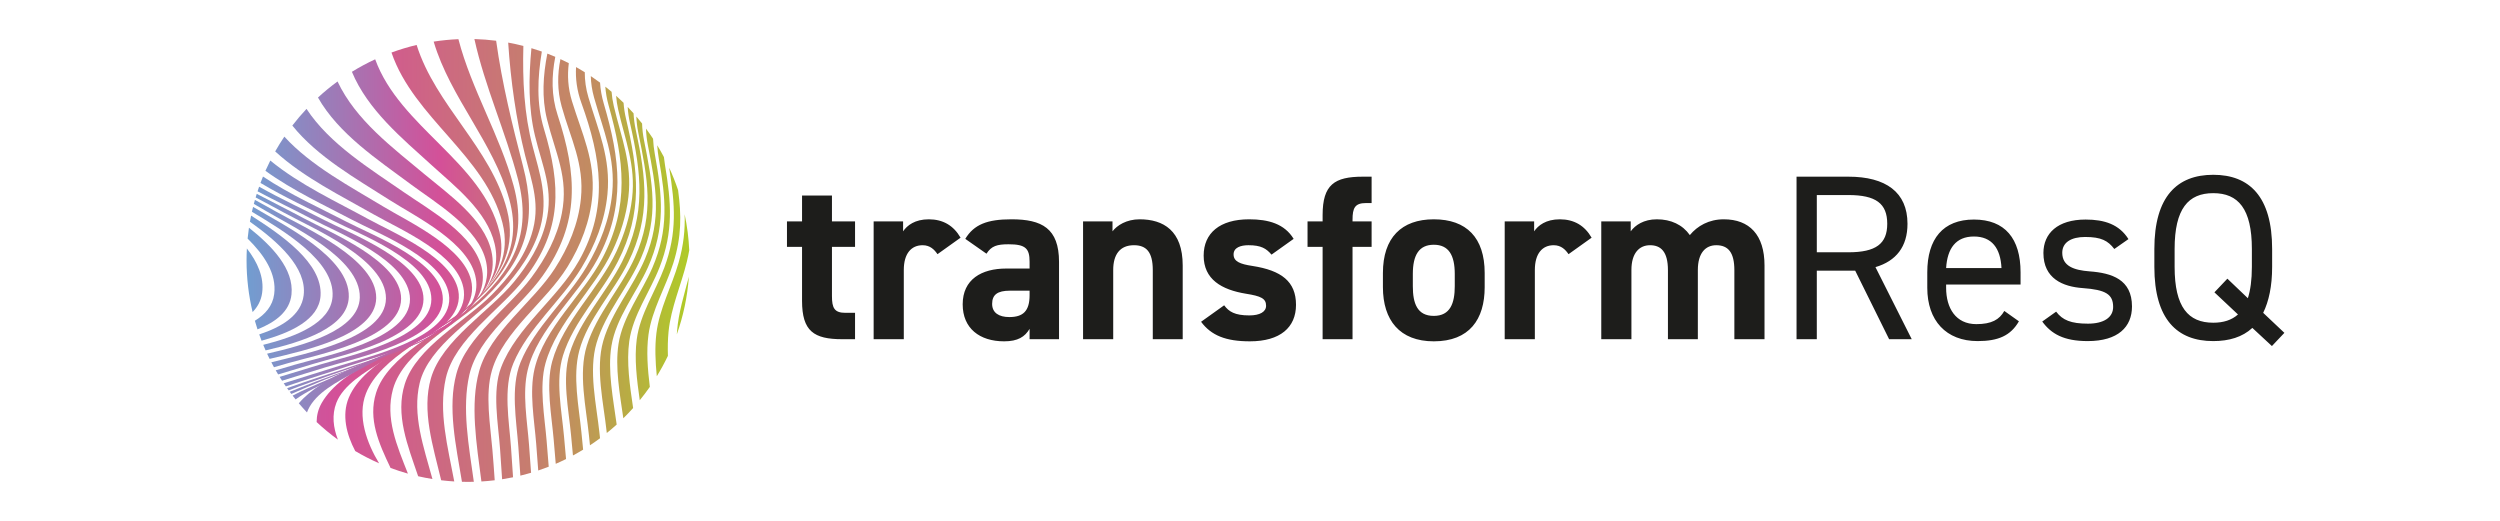 <?xml version="1.0" encoding="UTF-8"?>
<svg xmlns="http://www.w3.org/2000/svg" xmlns:xlink="http://www.w3.org/1999/xlink" id="a" viewBox="0 0 480 100">
  <defs>
    <clipPath id="b">
      <path d="M129.996,63.534c-.018.222-.033.445-.047.667,1.24-3.502,2.035-7.213,2.316-11.068-.91,3.438-1.983,6.863-2.269,10.401" fill="none"></path>
    </clipPath>
    <linearGradient id="c" x1="0" y1="100.071" x2="1" y2="100.071" gradientTransform="translate(43.134 8989.439) scale(89.244 -89.244)" gradientUnits="userSpaceOnUse">
      <stop offset="0" stop-color="#66a6d7"></stop>
      <stop offset=".465" stop-color="#d45098"></stop>
      <stop offset="1" stop-color="#afcb27"></stop>
    </linearGradient>
    <clipPath id="d">
      <path d="M130.293,50.425c-1.295,4.517-3.697,8.874-4.265,13.575-.32,2.641-.198,5.435.078,8.238.777-1.263,1.489-2.57,2.132-3.915-.05-1.567-.024-3.117.124-4.632.45-4.624,2.436-8.995,3.52-13.482.179-.736.328-1.455.452-2.16-.106-2.361-.405-4.671-.882-6.916.096,3.002-.201,5.946-1.159,9.292" fill="none"></path>
    </clipPath>
    <linearGradient id="e" x1="0" y1="100.093" x2="1" y2="100.093" gradientTransform="translate(43.134 8989.439) scale(89.244 -89.244)" gradientUnits="userSpaceOnUse">
      <stop offset="0" stop-color="#66a6d7"></stop>
      <stop offset=".465" stop-color="#d45098"></stop>
      <stop offset="1" stop-color="#afcb27"></stop>
    </linearGradient>
    <clipPath id="f">
      <path d="M128.509,32.383c1.102,6.894,1.526,12.298-.956,18.992-1.687,4.552-4.662,8.903-5.3,13.789-.483,3.7.02,7.752.581,11.681.676-.83,1.32-1.684,1.934-2.563-.42-3.406-.69-6.849-.259-10.027.65-4.792,3.336-9.171,4.771-13.744,1.597-5.09,1.563-9.215.915-13.997-.494-1.479-1.068-2.925-1.716-4.326.009.065.019.13.03.195" fill="none"></path>
    </clipPath>
    <linearGradient id="g" x1="0" y1="100.118" x2="1" y2="100.118" gradientTransform="translate(43.134 8989.439) scale(89.244 -89.244)" gradientUnits="userSpaceOnUse">
      <stop offset="0" stop-color="#66a6d7"></stop>
      <stop offset=".465" stop-color="#d45098"></stop>
      <stop offset="1" stop-color="#afcb27"></stop>
    </linearGradient>
    <clipPath id="h">
      <path d="M126.497,30.492c1.34,7.62,1.929,13.56-1.228,20.881-2.071,4.802-5.701,9.415-6.514,14.669-.693,4.481.251,9.582.922,14.269.649-.638,1.275-1.294,1.882-1.973-.63-4.283-1.309-8.791-.739-12.837.71-5.031,3.961-9.455,5.79-14.109,2.733-6.954,2.265-12.524,1.067-19.717-.086-.51-.153-1.019-.206-1.524-.406-.767-.835-1.521-1.286-2.26.056.856.158,1.724.312,2.601" fill="none"></path>
    </clipPath>
    <linearGradient id="i" x1="0" y1="100.122" x2="1" y2="100.122" gradientTransform="translate(43.134 8989.439) scale(89.244 -89.244)" gradientUnits="userSpaceOnUse">
      <stop offset="0" stop-color="#66a6d7"></stop>
      <stop offset=".465" stop-color="#d45098"></stop>
      <stop offset="1" stop-color="#afcb27"></stop>
    </linearGradient>
    <clipPath id="j">
      <path d="M124.394,27.901c1.568,7.966,2.719,14.048-.54,21.768-2.274,5.385-6.4,10.142-8.024,15.787-1.545,5.366.059,11.937.643,17.403.01.093.02.186.03.279.65-.523,1.283-1.064,1.9-1.624-.663-4.895-1.777-10.35-1.008-15.082.883-5.431,4.787-10.163,7.001-15.096,3.412-7.601,2.779-13.772,1.336-21.712-.185-1.014-.296-2.01-.346-2.994-.434-.658-.888-1.306-1.357-1.939.035,1.056.152,2.126.365,3.21" fill="none"></path>
    </clipPath>
    <linearGradient id="k" x1="0" y1="100.125" x2="1" y2="100.125" gradientTransform="translate(43.134 8989.439) scale(89.244 -89.244)" gradientUnits="userSpaceOnUse">
      <stop offset="0" stop-color="#66a6d7"></stop>
      <stop offset=".465" stop-color="#d45098"></stop>
      <stop offset="1" stop-color="#afcb27"></stop>
    </linearGradient>
    <clipPath id="l">
      <path d="M122.547,25.442c1.784,8.803,3.172,15.44-.631,23.939-2.608,5.828-7.348,10.88-9.249,17.006-1.644,5.297-.148,11.75.407,17.173.067.646.132,1.292.198,1.938.656-.434,1.301-.886,1.932-1.355-.036-.334-.071-.669-.107-1.003-.574-5.447-2.139-11.974-.551-17.311,1.737-5.838,6.112-10.713,8.521-16.276,3.48-8.033,2.234-14.336.58-22.64-.216-1.084-.332-2.149-.367-3.201-.358-.455-.724-.901-1.1-1.341.038,1.008.155,2.03.367,3.071" fill="none"></path>
    </clipPath>
    <linearGradient id="m" x1="0" y1="100.124" x2="1" y2="100.124" gradientTransform="translate(43.134 8989.439) scale(89.244 -89.244)" gradientUnits="userSpaceOnUse">
      <stop offset="0" stop-color="#66a6d7"></stop>
      <stop offset=".465" stop-color="#d45098"></stop>
      <stop offset="1" stop-color="#afcb27"></stop>
    </linearGradient>
    <clipPath id="n">
      <path d="M120.966,23.657c2.204,9.688,3.111,17.368-1.517,26.583-2.987,5.948-8.164,11.254-10.101,17.67-1.451,4.806-.174,10.62.287,15.568.125,1.325.25,2.65.372,3.974.662-.357,1.312-.73,1.952-1.12-.108-1.094-.216-2.189-.323-3.283-.494-5.047-1.723-10.763-.419-15.704,1.617-6.129,6.659-11.363,9.421-17.015,4.31-8.816,3.432-16.105,1.435-25.351-.238-1.103-.377-2.175-.432-3.225-.369-.415-.745-.822-1.13-1.222.066,1.016.212,2.056.455,3.125" fill="none"></path>
    </clipPath>
    <linearGradient id="o" x1="0" y1="100.124" x2="1" y2="100.124" gradientTransform="translate(43.134 8989.439) scale(89.244 -89.244)" gradientUnits="userSpaceOnUse">
      <stop offset="0" stop-color="#66a6d7"></stop>
      <stop offset=".465" stop-color="#d45098"></stop>
      <stop offset="1" stop-color="#afcb27"></stop>
    </linearGradient>
    <clipPath id="p">
      <path d="M118.691,21.029c1.352,5.938,3.394,10.733,2.673,17.013-.408,3.554-1.496,6.994-2.999,10.23-3.371,7.258-10.222,13.363-12.347,21.135-1.24,4.54-.107,10.355.29,14.996.132,1.551.266,3.101.394,4.65.668-.289,1.33-.595,1.979-.917-.129-1.459-.262-2.92-.394-4.382-.444-4.925-1.672-10.7-.2-15.475,2.029-6.581,7.438-11.986,10.549-18.076,4.839-9.467,3.915-17.41,1.564-27.378-.25-1.057-.404-2.086-.476-3.09-.466-.46-.943-.909-1.43-1.348.063.862.193,1.743.397,2.642" fill="none"></path>
    </clipPath>
    <linearGradient id="q" x1="0" y1="100.127" x2="1" y2="100.127" gradientTransform="translate(43.134 8989.439) scale(89.244 -89.244)" gradientUnits="userSpaceOnUse">
      <stop offset="0" stop-color="#66a6d7"></stop>
      <stop offset=".465" stop-color="#d45098"></stop>
      <stop offset="1" stop-color="#afcb27"></stop>
    </linearGradient>
    <clipPath id="r">
      <path d="M116.861,20.266c2.95,10.498,4.067,19.254-1.194,29.293-3.704,7.067-11.164,13.335-13.027,21.232-1.06,4.491-.048,9.845.307,14.394.134,1.719.268,3.437.393,5.153.68-.227,1.35-.47,2.014-.73-.131-1.657-.267-3.313-.403-4.972-.378-4.614-1.473-10.39-.216-14.895,2.208-7.92,9.324-14.087,12.812-21.474,1.56-3.303,2.687-6.822,3.106-10.46.744-6.456-1.378-11.373-2.81-17.466-.217-.927-.353-1.83-.419-2.717-.396-.336-.798-.666-1.205-.989.086,1.177.292,2.385.642,3.631" fill="none"></path>
    </clipPath>
    <linearGradient id="s" x1="0" y1="100.129" x2="1" y2="100.129" gradientTransform="translate(43.134 8989.439) scale(89.244 -89.244)" gradientUnits="userSpaceOnUse">
      <stop offset="0" stop-color="#66a6d7"></stop>
      <stop offset=".465" stop-color="#d45098"></stop>
      <stop offset="1" stop-color="#afcb27"></stop>
    </linearGradient>
    <clipPath id="t">
      <path d="M114.066,18.749c1.792,6.344,4.137,11.553,3.476,18.356-.489,5.027-2.328,9.731-4.881,14.051-3.728,6.308-9.99,11.616-12.733,18.44-1.946,4.841-.777,11.09-.405,16.187.135,1.849.267,3.695.386,5.541.693-.167,1.378-.352,2.056-.553-.125-1.804-.26-3.608-.395-5.416-.341-4.515-1.329-9.847-.256-14.299,1.923-7.977,9.64-14.252,13.443-21.369,5.439-10.177,4.297-19.151,1.167-29.8-.408-1.386-.635-2.724-.713-4.025-.582-.433-1.176-.852-1.78-1.255.035,1.341.233,2.719.635,4.142" fill="none"></path>
    </clipPath>
    <linearGradient id="u" x1="0" y1="99.884" x2="1" y2="99.884" gradientTransform="translate(-21.445 18626.67) scale(185.953 -185.953)" gradientUnits="userSpaceOnUse">
      <stop offset="0" stop-color="#66a6d7"></stop>
      <stop offset=".465" stop-color="#d45098"></stop>
      <stop offset="1" stop-color="#afcb27"></stop>
    </linearGradient>
    <clipPath id="v">
      <path d="M111.64,19.807c3.796,10.528,5.257,20.013-.449,30.204-4.061,7.251-12.023,12.777-14.985,20.545-1.746,4.582-.546,10.792-.198,15.599.143,1.958.279,3.911.397,5.863.707-.109,1.407-.235,2.101-.379-.12-1.92-.255-3.842-.393-5.767-.363-5.049-1.537-11.315.442-16.095,2.822-6.82,9.265-12.053,13.078-18.345,2.624-4.329,4.508-9.062,4.998-14.135.666-6.897-1.743-12.188-3.649-18.593-.498-1.671-.711-3.279-.705-4.84-.55-.342-1.108-.671-1.674-.989-.129,2.194.155,4.485,1.037,6.932" fill="none"></path>
    </clipPath>
    <linearGradient id="w" x1="0" y1="99.887" x2="1" y2="99.887" gradientTransform="translate(-21.445 18626.67) scale(185.953 -185.953)" gradientUnits="userSpaceOnUse">
      <stop offset="0" stop-color="#66a6d7"></stop>
      <stop offset=".465" stop-color="#d45098"></stop>
      <stop offset="1" stop-color="#afcb27"></stop>
    </linearGradient>
    <clipPath id="x">
      <path d="M107.841,20.449c1.713,6.191,4.363,10.97,3.696,17.672-.483,4.863-2.388,9.366-5.01,13.446-4.146,6.446-12.427,12.14-14.526,19.687-1.77,6.359-.511,13.956.43,21.189.859-.051,1.711-.128,2.554-.23-.127-1.937-.28-3.875-.442-5.82-.396-4.758-1.444-10.63-.092-15.267,2.199-7.543,10.421-13.266,14.479-19.847,2.583-4.19,4.391-8.801,4.801-13.739.564-6.786-1.993-11.855-3.911-18.113-.78-2.545-.907-4.961-.607-7.297-.529-.27-1.068-.532-1.611-.782-.579,2.934-.634,5.946.239,9.101" fill="none"></path>
    </clipPath>
    <linearGradient id="y" x1="0" y1="99.89" x2="1" y2="99.89" gradientTransform="translate(-21.445 18626.67) scale(185.953 -185.953)" gradientUnits="userSpaceOnUse">
      <stop offset="0" stop-color="#66a6d7"></stop>
      <stop offset=".465" stop-color="#d45098"></stop>
      <stop offset="1" stop-color="#afcb27"></stop>
    </linearGradient>
    <clipPath id="z">
      <path d="M105.02,22.889c1.61,6.532,4.218,11.176,2.845,18.114-.898,4.54-3.076,8.534-5.803,12.231-4.319,5.855-12.505,11.295-14.439,18.548-1.722,6.458-.088,13.695,1.071,20.722.387.01.775.015,1.165.015.374,0,.745-.004,1.117-.014-.97-6.955-2.318-14.135-.86-20.535,1.682-7.383,9.86-13.058,14.075-19.012,7.227-10.204,6.625-19.441,2.867-30.89-1.226-3.735-1.16-7.457-.444-11.16-.505-.216-1.012-.422-1.525-.619-.825,4.208-1.098,8.426-.069,12.6" fill="none"></path>
    </clipPath>
    <linearGradient id="aa" x1="0" y1="99.892" x2="1" y2="99.892" gradientTransform="translate(-21.445 18626.67) scale(185.953 -185.953)" gradientUnits="userSpaceOnUse">
      <stop offset="0" stop-color="#66a6d7"></stop>
      <stop offset=".465" stop-color="#d45098"></stop>
      <stop offset="1" stop-color="#afcb27"></stop>
    </linearGradient>
    <clipPath id="ab">
      <path d="M102.719,26.078c1.453,6.033,3.67,10.322,2.108,16.665-1.053,4.28-3.357,7.973-6.122,11.36-4.64,5.683-13.838,11.135-15.964,18.525-1.805,6.268.386,12.979,1.964,19.583.83.1,1.668.176,2.512.227-1.244-6.656-3.069-13.368-1.624-19.819,1.702-7.598,10.604-13.192,15.175-19.151,7.207-9.397,6.969-17.808,3.67-28.724-1.464-4.843-1.236-9.838-.407-14.845-.658-.232-1.324-.449-1.997-.65-.537,5.718-.612,11.446.685,16.829" fill="none"></path>
    </clipPath>
    <linearGradient id="ac" x1="0" y1="99.895" x2="1" y2="99.895" gradientTransform="translate(-21.445 18626.67) scale(185.953 -185.953)" gradientUnits="userSpaceOnUse">
      <stop offset="0" stop-color="#66a6d7"></stop>
      <stop offset=".465" stop-color="#d45098"></stop>
      <stop offset="1" stop-color="#afcb27"></stop>
    </linearGradient>
    <clipPath id="ad">
      <path d="M100.82,29.825c1.373,5.491,3.021,9.552,1.237,15.21-1.423,4.51-4.385,8.288-7.679,11.609-5.084,5.128-14.393,9.897-16.658,17.085-1.861,5.909.556,11.797,2.564,17.708.903.208,1.821.388,2.746.537-1.676-6.149-3.909-12.286-2.452-18.426,1.705-7.185,11.063-12.635,15.786-17.795,3.2-3.497,6.124-7.514,7.386-12.159,1.513-5.567-.064-10.116-1.487-15.5-1.625-6.152-1.952-12.722-1.775-19.275-.959-.246-1.932-.46-2.916-.641.48,7.328,1.517,14.728,3.248,21.647" fill="none"></path>
    </clipPath>
    <linearGradient id="ae" x1="0" y1="99.9" x2="1" y2="99.9" gradientTransform="translate(-21.445 18626.67) scale(185.953 -185.953)" gradientUnits="userSpaceOnUse">
      <stop offset="0" stop-color="#66a6d7"></stop>
      <stop offset=".465" stop-color="#d45098"></stop>
      <stop offset="1" stop-color="#afcb27"></stop>
    </linearGradient>
    <clipPath id="af">
      <path d="M99.446,34.37c2.755,10.575-.955,17.8-9.138,24.693-5.389,4.539-15.873,9.156-18.11,16.387-1.554,5.022.545,9.7,2.788,14.396,1.09.407,2.203.771,3.334,1.089-2.099-5.347-4.421-10.638-2.864-16.232,2.053-7.371,12.52-12.55,17.669-17.497,7.926-7.617,10.038-14.778,7.302-25.276-2.051-7.874-4.045-15.965-5.167-24.11-1.372-.174-2.765-.282-4.175-.323,2.004,9.124,6.016,17.871,8.361,26.873" fill="none"></path>
    </clipPath>
    <linearGradient id="ag" x1="0" y1="99.904" x2="1" y2="99.904" gradientTransform="translate(-21.445 18626.67) scale(185.953 -185.953)" gradientUnits="userSpaceOnUse">
      <stop offset="0" stop-color="#66a6d7"></stop>
      <stop offset=".465" stop-color="#d45098"></stop>
      <stop offset="1" stop-color="#afcb27"></stop>
    </linearGradient>
    <clipPath id="ah">
      <path d="M83.263,7.989c3.199,10.791,11.484,19.342,14.508,30.25,2.782,10.031-2.443,16.614-10.286,22.417-5.822,4.307-17.559,8.55-20.52,15.705-1.387,3.35-.429,7.077,1.242,10.241,1.472.872,3.003,1.66,4.581,2.352-2.334-3.843-4.25-9.005-2.523-13.41,2.75-7.014,13.247-11.394,18.819-15.823,8.291-6.589,12.376-13.559,9.532-24.058-2.617-9.656-8.092-18.473-10.6-28.143-1.609.068-3.196.227-4.753.469" fill="none"></path>
    </clipPath>
    <linearGradient id="ai" x1="0" y1="99.909" x2="1" y2="99.909" gradientTransform="translate(-21.445 18626.67) scale(185.953 -185.953)" gradientUnits="userSpaceOnUse">
      <stop offset="0" stop-color="#66a6d7"></stop>
      <stop offset=".465" stop-color="#d45098"></stop>
      <stop offset="1" stop-color="#afcb27"></stop>
    </linearGradient>
    <clipPath id="aj">
      <path d="M83.47,63.23c-6.355,3.888-17.801,7.323-21.699,14.13-.683,1.19-.975,2.432-.978,3.674,1.289,1.207,2.653,2.336,4.084,3.376-.888-2.288-1.192-4.748-.294-7.075,1.356-3.514,5.685-5.967,8.648-7.843,4.336-2.745,8.873-5.167,13.102-8.082.261-.179.519-.36.774-.543-1.197.836-2.425,1.621-3.637,2.363M87.107,60.867c1.662-1.16,3.261-2.42,4.67-3.802-1.414,1.352-2.998,2.613-4.67,3.802M75.164,10.087c4.303,12.587,18.055,19.832,21.309,32.713,1.5,5.939-.907,10.545-4.696,14.265,4.58-4.38,7.378-9.725,5.564-16.77-3.061-11.891-13.684-20.02-17.349-31.665-1.649.393-3.26.88-4.828,1.457" fill="none"></path>
    </clipPath>
    <linearGradient id="ak" x1="0" y1="99.919" x2="1" y2="99.919" gradientTransform="translate(-21.445 18626.67) scale(185.953 -185.953)" gradientUnits="userSpaceOnUse">
      <stop offset="0" stop-color="#66a6d7"></stop>
      <stop offset=".465" stop-color="#d45098"></stop>
      <stop offset="1" stop-color="#afcb27"></stop>
    </linearGradient>
    <clipPath id="al">
      <path d="M57.371,77.434c.506.598,1.031,1.185,1.569,1.755.062-.17.132-.341.209-.51,1.515-3.321,5.736-5.419,8.757-7.112,3.316-1.857,6.742-3.512,10.114-5.266-6.48,2.936-16.07,5.747-20.649,11.133M81.325,64.527c-1.092.609-2.195,1.197-3.305,1.774.617-.28,1.207-.561,1.761-.845,4.388-2.253,10.229-5.386,13.335-9.776-3.033,3.737-7.744,6.59-11.791,8.847M67.565,13.786c3.034,7.308,9.612,12.755,15.319,17.933,4.553,4.13,10.597,8.806,12.085,15.099.807,3.416-.073,6.345-1.853,8.862,2.504-3.086,3.865-6.776,2.763-11.229-3.318-13.402-19.105-20.023-23.845-33.066-1.541.713-3.034,1.516-4.469,2.401" fill="none"></path>
    </clipPath>
    <linearGradient id="am" x1="0" y1="100.221" x2="1" y2="100.221" gradientTransform="translate(43.134 8989.439) scale(89.244 -89.244)" gradientUnits="userSpaceOnUse">
      <stop offset="0" stop-color="#66a6d7"></stop>
      <stop offset=".465" stop-color="#d45098"></stop>
      <stop offset="1" stop-color="#afcb27"></stop>
    </linearGradient>
    <clipPath id="an">
      <path d="M61.592,73.461c-1.615.721-3.571,1.513-5.412,2.497.19.247.382.49.578.732,2.071-1.53,4.674-2.675,6.62-3.629,2.912-1.428,5.888-2.716,8.855-4.023-3.551,1.464-7.132,2.859-10.641,4.423M78.617,66.113c-2.104,1.026-4.242,1.981-6.384,2.925,1.161-.478,2.319-.964,3.471-1.467,4.502-1.962,12.248-5.095,15.865-9.944-3.404,3.828-8.97,6.545-12.952,8.486M61.051,18.726c3.981,7.009,11.476,11.944,17.759,16.616,4.857,3.61,13.174,8.471,14.534,14.97.584,2.79-.208,5.214-1.775,7.315,2.316-2.605,3.631-5.725,2.764-9.466-1.432-6.174-8.204-10.849-12.763-14.656-6.162-5.144-13.256-10.417-16.763-17.865-1.31.957-2.566,1.989-3.756,3.086" fill="none"></path>
    </clipPath>
    <linearGradient id="ao" x1="0" y1="100.211" x2="1" y2="100.211" gradientTransform="translate(43.134 8989.439) scale(89.244 -89.244)" gradientUnits="userSpaceOnUse">
      <stop offset="0" stop-color="#66a6d7"></stop>
      <stop offset=".465" stop-color="#d45098"></stop>
      <stop offset="1" stop-color="#afcb27"></stop>
    </linearGradient>
    <clipPath id="ap">
      <path d="M71.573,69.262c-4.77,1.804-9.617,3.415-14.349,5.325-.502.202-1.042.411-1.604.63.104.142.21.282.316.423,1.053-.476,2.083-.903,2.997-1.303,4.581-2.006,9.297-3.686,13.935-5.552-.468.17-.901.329-1.295.477M74.536,68.102c-.555.231-1.111.458-1.668.683,4.131-1.506,10.878-3.884,15.01-7.479-4.117,3.195-9.898,5.364-13.342,6.796M56.128,24.109c4.848,6.036,12.339,10.25,18.636,14.272,5.131,3.277,15.511,8.257,16.612,15.147.491,3.072-1.041,5.64-3.498,7.778,3.223-2.501,5.426-5.633,4.69-9.531-1.251-6.624-10.014-11.394-15.02-14.869-6.452-4.478-14.239-9.211-18.697-16.001-.958,1.022-1.868,2.092-2.723,3.204" fill="none"></path>
    </clipPath>
    <linearGradient id="aq" x1="0" y1="100.188" x2="1" y2="100.188" gradientTransform="translate(43.134 8989.439) scale(89.244 -89.244)" gradientUnits="userSpaceOnUse">
      <stop offset="0" stop-color="#66a6d7"></stop>
      <stop offset=".465" stop-color="#d45098"></stop>
      <stop offset="1" stop-color="#afcb27"></stop>
    </linearGradient>
    <clipPath id="ar">
      <path d="M52.836,29.072c5.479,5.031,12.833,8.617,18.87,12.07,5.182,2.965,16.603,7.728,17.356,14.695.895,8.271-14.981,12.282-20.585,14.199-4.442,1.521-8.938,2.897-13.357,4.489.102.144.205.288.309.432,5.41-2.126,10.97-3.853,16.419-5.872,5.623-2.083,19.83-6.349,18.728-14.602-.903-6.769-11.977-11.789-17.012-14.842-6.245-3.787-13.806-7.754-18.97-13.406-.621.921-1.208,1.867-1.758,2.837" fill="none"></path>
    </clipPath>
    <linearGradient id="as" x1="0" y1="100.162" x2="1" y2="100.162" gradientTransform="translate(43.134 8989.439) scale(89.244 -89.244)" gradientUnits="userSpaceOnUse">
      <stop offset="0" stop-color="#66a6d7"></stop>
      <stop offset=".465" stop-color="#d45098"></stop>
      <stop offset="1" stop-color="#afcb27"></stop>
    </linearGradient>
    <clipPath id="at">
      <path d="M50.962,32.796c5.238,3.8,11.476,6.67,16.658,9.412,5.163,2.731,18.339,7.742,18.636,14.987.316,7.72-15.755,11.337-20.929,12.995-3.607,1.157-7.245,2.232-10.85,3.4.134.2.271.402.409.6,4.111-1.404,8.275-2.66,12.395-4.034,5.326-1.776,21.428-5.63,20.801-13.685-.533-6.838-12.55-11.744-17.479-14.462-5.742-3.167-13.067-6.535-18.706-11.183-.328.647-.639,1.304-.935,1.97" fill="none"></path>
    </clipPath>
    <linearGradient id="au" x1="0" y1="100.14" x2="1" y2="100.14" gradientTransform="translate(43.134 8989.439) scale(89.244 -89.244)" gradientUnits="userSpaceOnUse">
      <stop offset="0" stop-color="#66a6d7"></stop>
      <stop offset=".465" stop-color="#d45098"></stop>
      <stop offset="1" stop-color="#afcb27"></stop>
    </linearGradient>
    <clipPath id="av">
      <path d="M50.013,35.124c4.612,2.766,9.598,5.021,13.818,7.189,5.167,2.655,19.024,7.753,18.991,15.164-.032,7.579-16.2,10.915-21.372,12.522-2.58.802-5.177,1.567-7.764,2.361.153.248.309.494.468.738,2.82-.892,5.656-1.736,8.477-2.617,5.45-1.703,22.393-5.143,22.393-13.056,0-7.137-13.514-12.255-18.444-14.822-4.929-2.567-10.908-5.239-16.086-8.706-.167.406-.327.815-.481,1.227" fill="none"></path>
    </clipPath>
    <linearGradient id="aw" x1="0" y1="100.129" x2="1" y2="100.129" gradientTransform="translate(43.134 8989.439) scale(89.244 -89.244)" gradientUnits="userSpaceOnUse">
      <stop offset="0" stop-color="#66a6d7"></stop>
      <stop offset=".465" stop-color="#d45098"></stop>
      <stop offset="1" stop-color="#afcb27"></stop>
    </linearGradient>
    <clipPath id="ax">
      <path d="M49.449,36.734c3.582,1.903,7.182,3.608,10.351,5.281,5.177,2.734,18.852,8.032,18.919,15.403.07,7.813-16.716,10.998-22.053,12.592-1.24.369-2.484.732-3.729,1.093.151.265.306.529.464.79,2.297-.689,4.599-1.362,6.887-2.067,5.267-1.622,20.958-4.788,21.024-12.363.065-7.298-13.979-12.586-19.072-15.221-3.84-1.987-8.261-4.016-12.49-6.394-.103.294-.204.589-.301.886" fill="none"></path>
    </clipPath>
    <linearGradient id="ay" x1="0" y1="100.125" x2="1" y2="100.125" gradientTransform="translate(43.134 8989.439) scale(89.244 -89.244)" gradientUnits="userSpaceOnUse">
      <stop offset="0" stop-color="#66a6d7"></stop>
      <stop offset=".465" stop-color="#d45098"></stop>
      <stop offset="1" stop-color="#afcb27"></stop>
    </linearGradient>
    <clipPath id="az">
      <path d="M49.081,37.909c1.88.996,3.705,1.952,5.401,2.896,5.248,2.917,19.655,8.869,19.622,16.487-.034,7.671-15.844,10.681-22.009,12.268.164.317.335.635.507.948.906-.258,1.81-.518,2.713-.783,5.38-1.579,21.639-4.587,21.698-12.344.054-7.192-13.693-12.779-18.677-15.462-2.839-1.529-5.937-3.056-9.043-4.7-.073.229-.143.459-.212.69" fill="none"></path>
    </clipPath>
    <linearGradient id="ba" x1="0" y1="100.125" x2="1" y2="100.125" gradientTransform="translate(43.134 8989.439) scale(89.244 -89.244)" gradientUnits="userSpaceOnUse">
      <stop offset="0" stop-color="#66a6d7"></stop>
      <stop offset=".465" stop-color="#d45098"></stop>
      <stop offset="1" stop-color="#afcb27"></stop>
    </linearGradient>
    <clipPath id="bb">
      <path d="M48.736,39.148c.711.41,1.407.816,2.085,1.222,5.175,3.098,18.416,9.187,18.261,16.738-.131,6.372-10.902,9.214-17.799,10.802.156.334.315.666.479.995,6.698-1.587,20.353-4.491,20.468-11.663.122-7.561-13.994-13.62-19.161-16.573-1.322-.755-2.706-1.512-4.124-2.286-.072.254-.142.51-.209.765" fill="none"></path>
    </clipPath>
    <linearGradient id="bc" x1="0" y1="100.128" x2="1" y2="100.128" gradientTransform="translate(43.134 8989.439) scale(89.244 -89.244)" gradientUnits="userSpaceOnUse">
      <stop offset="0" stop-color="#66a6d7"></stop>
      <stop offset=".465" stop-color="#d45098"></stop>
      <stop offset="1" stop-color="#afcb27"></stop>
    </linearGradient>
    <clipPath id="bd">
      <path d="M48.368,40.658c6.022,3.626,15.929,9.445,15.482,16.276-.333,5.108-7.077,7.723-13.312,9.276.147.358.299.713.457,1.067,6.998-1.614,15.788-4.374,15.973-10.255.242-7.677-12.757-13.922-18.38-17.298-.077.31-.15.621-.22.934" fill="none"></path>
    </clipPath>
    <linearGradient id="be" x1="0" y1="100.129" x2="1" y2="100.129" gradientTransform="translate(43.134 8989.439) scale(89.244 -89.244)" gradientUnits="userSpaceOnUse">
      <stop offset="0" stop-color="#66a6d7"></stop>
      <stop offset=".465" stop-color="#d45098"></stop>
      <stop offset="1" stop-color="#afcb27"></stop>
    </linearGradient>
    <clipPath id="bf">
      <path d="M47.985,42.568c5.385,3.832,10.976,8.821,10.317,14.14-.474,3.824-4.2,6.068-8.531,7.503.144.405.293.807.449,1.207,5.576-1.526,11.03-4.02,11.327-8.637.404-6.271-7.533-11.685-13.338-15.384-.08.388-.154.779-.224,1.171" fill="none"></path>
    </clipPath>
    <linearGradient id="bg" x1="0" y1="100.13" x2="1" y2="100.13" gradientTransform="translate(43.134 8989.439) scale(89.244 -89.244)" gradientUnits="userSpaceOnUse">
      <stop offset="0" stop-color="#66a6d7"></stop>
      <stop offset=".465" stop-color="#d45098"></stop>
      <stop offset="1" stop-color="#afcb27"></stop>
    </linearGradient>
    <clipPath id="bh">
      <path d="M47.542,45.808c3.188,3.141,5.608,6.757,5.104,10.659-.292,2.267-1.722,3.904-3.711,5.116.157.557.326,1.108.505,1.655,3.439-1.37,6.198-3.43,6.529-6.719.488-4.847-3.688-9.248-8.171-12.797-.102.691-.187,1.386-.256,2.086" fill="none"></path>
    </clipPath>
    <linearGradient id="bi" x1="0" y1="100.129" x2="1" y2="100.129" gradientTransform="translate(43.134 8989.439) scale(89.244 -89.244)" gradientUnits="userSpaceOnUse">
      <stop offset="0" stop-color="#66a6d7"></stop>
      <stop offset=".465" stop-color="#d45098"></stop>
      <stop offset="1" stop-color="#afcb27"></stop>
    </linearGradient>
    <clipPath id="bj">
      <path d="M47.338,50c0,3.413.402,6.733,1.162,9.912.975-1.001,1.631-2.206,1.83-3.665.408-3.004-.87-5.886-2.931-8.544-.04.761-.061,1.525-.061,2.297" fill="none"></path>
    </clipPath>
    <linearGradient id="bk" x1="0" y1="100.126" x2="1" y2="100.126" gradientTransform="translate(43.134 8989.439) scale(89.244 -89.244)" gradientUnits="userSpaceOnUse">
      <stop offset="0" stop-color="#66a6d7"></stop>
      <stop offset=".465" stop-color="#d45098"></stop>
      <stop offset="1" stop-color="#afcb27"></stop>
    </linearGradient>
  </defs>
  <path d="M417.526,47.806c0-7.734,2.623-10.719,7.417-10.719s7.417,2.985,7.417,10.719v3.437c0,2.488-.271,4.433-.769,6.016l-3.934-3.754-2.488,2.623,4.523,4.251c-1.221,1.086-2.804,1.583-4.749,1.583-4.794,0-7.417-2.985-7.417-10.719v-3.437ZM436.25,51.243v-3.437c0-10.086-4.387-14.246-11.307-14.246s-11.307,4.16-11.307,14.246v3.437c0,10.086,4.387,14.247,11.307,14.247,3.03,0,5.608-.769,7.508-2.533l3.753,3.483,2.398-2.533-4.071-3.844c1.086-2.217,1.719-5.111,1.719-8.82M408.662,45.907c-1.764-2.805-4.568-3.754-8.232-3.754-5.382,0-8.095,2.668-8.095,6.422,0,4.93,3.754,6.467,7.553,6.739,4.387.316,5.834,1.176,5.834,3.618,0,2.035-1.809,3.211-4.839,3.211-3.257,0-4.885-.678-6.106-2.307l-2.668,1.9c1.718,2.352,4.115,3.754,8.728,3.754,5.835,0,8.503-2.714,8.503-6.649,0-5.201-3.889-6.422-8.141-6.738-2.985-.227-5.246-.995-5.246-3.573,0-1.99,1.718-3.031,4.387-3.031,3.121,0,4.387.724,5.608,2.307l2.714-1.899ZM378.993,45.409c3.437,0,5.111,2.261,5.292,6.06h-10.629c.226-3.753,1.855-6.06,5.337-6.06M384.827,59.701c-.949,1.673-2.442,2.533-5.382,2.533-3.934,0-5.789-3.076-5.789-6.965v-.634h14.292v-2.351c0-6.468-2.985-10.131-8.955-10.131-5.925,0-8.955,3.708-8.955,10.131v2.985c0,6.286,3.618,10.221,9.679,10.221,3.935,0,6.332-1.04,7.914-3.799l-2.804-1.99ZM348.827,48.439v-10.99h6.06c5.292,0,7.463,1.628,7.463,5.518,0,3.844-2.171,5.472-7.463,5.472h-6.06ZM367.054,65.128l-6.965-13.839c3.98-1.176,6.15-3.935,6.15-8.322,0-6.061-4.16-9.046-11.352-9.046h-9.95v31.207h3.89v-13.161h7.372l6.513,13.161h4.342ZM325.987,51.831c0-3.211,1.448-4.749,3.528-4.749,2.307,0,3.483,1.402,3.483,4.794v13.252h5.789v-14.156c0-5.88-2.895-8.865-7.825-8.865-2.849,0-5.065,1.267-6.512,3.031-1.402-1.99-3.619-3.031-6.332-3.031-2.533,0-4.161,1.131-5.02,2.307v-1.9h-5.654v22.614h5.789v-13.297c0-3.211,1.493-4.749,3.573-4.749,2.036,0,3.438,1.176,3.438,4.794v13.252h5.743v-13.297ZM305.59,45.635c-1.356-2.352-3.392-3.528-6.105-3.528-2.669,0-4.161,1.176-4.93,2.307v-1.9h-5.653v22.614h5.789v-13.297c0-3.166,1.447-4.749,3.618-4.749,1.447,0,2.261.86,2.849,1.719l4.432-3.166ZM275.289,60.651c-3.211,0-4.026-2.443-4.026-5.699v-2.352c0-3.618,1.176-5.608,4.026-5.608s4.025,1.99,4.025,5.608v2.352c0,3.256-.859,5.699-4.025,5.699M285.058,52.419c0-6.784-3.483-10.312-9.769-10.312-6.196,0-9.769,3.528-9.769,10.312v2.714c0,6.332,3.211,10.402,9.769,10.402,6.829,0,9.769-4.206,9.769-10.402v-2.714ZM251.047,42.514v4.885h2.895v17.729h5.744v-17.729h3.663v-4.885h-3.663v-.316c0-2.261.452-3.211,2.577-3.211h1.086v-5.066h-1.673c-5.473,0-7.734,1.538-7.734,7.372v1.221h-2.895ZM248.379,45.861c-1.764-2.894-4.839-3.754-8.548-3.754-5.653,0-8.729,2.669-8.729,6.965,0,4.568,3.438,6.558,8.141,7.327,2.85.452,3.845.905,3.845,2.307,0,1.176-1.221,1.854-3.211,1.854-2.805,0-3.935-.724-4.84-1.945l-4.432,3.166c1.945,2.623,4.749,3.754,9.362,3.754,5.834,0,8.865-2.668,8.865-7.01,0-4.478-2.805-6.603-8.368-7.463-2.397-.361-3.618-.859-3.618-2.216,0-1.311,1.357-1.764,2.85-1.764,2.442,0,3.437.634,4.432,1.809l4.251-3.03ZM207.947,65.128h5.789v-13.297c0-2.985,1.312-4.749,3.98-4.749,2.352,0,3.618,1.267,3.618,4.794v13.252h5.744v-14.156c0-6.694-3.709-8.865-8.277-8.865-2.532,0-4.341,1.176-5.201,2.307v-1.9h-5.653v22.614ZM197.681,56.671c0,3.075-1.267,4.206-3.89,4.206-1.99,0-3.301-.814-3.301-2.533,0-1.764,1.04-2.533,3.392-2.533h3.799v.86ZM184.836,58.434c0,4.614,3.256,7.101,7.96,7.101,2.623,0,3.98-.859,4.885-2.397v1.99h5.653v-14.834c0-6.468-3.302-8.187-9.136-8.187-4.658,0-7.191.995-8.864,3.754l4.07,2.85c.95-1.493,2.035-1.809,4.251-1.809,3.257,0,4.026.814,4.026,3.346v1.312h-4.478c-4.749,0-8.367,2.08-8.367,6.874M184.429,45.635c-1.357-2.352-3.392-3.528-6.106-3.528-2.668,0-4.16,1.176-4.929,2.307v-1.9h-5.654v22.614h5.789v-13.297c0-3.166,1.448-4.749,3.619-4.749,1.447,0,2.261.86,2.849,1.719l4.432-3.166ZM151.097,47.399h2.895v10.357c0,5.834,2.261,7.372,7.733,7.372h2.443v-5.065h-1.855c-2.125,0-2.578-.95-2.578-3.212v-9.452h4.433v-4.885h-4.433v-4.975h-5.743v4.975h-2.895v4.885Z" fill="#1d1d1b"></path>
  <g clip-path="url(#b)">
    <rect x="129.949" y="53.133" width="2.316" height="11.068" fill="url(#c)"></rect>
  </g>
  <g clip-path="url(#d)">
    <rect x="125.708" y="41.133" width="6.626" height="31.105" fill="url(#e)"></rect>
  </g>
  <g clip-path="url(#f)">
    <rect x="121.77" y="32.188" width="9.107" height="44.657" fill="url(#g)"></rect>
  </g>
  <g clip-path="url(#h)">
    <rect x="118.062" y="27.891" width="11.281" height="52.42" fill="url(#i)"></rect>
  </g>
  <g clip-path="url(#j)">
    <rect x="114.285" y="24.691" width="13.523" height="58.447" fill="url(#k)"></rect>
  </g>
  <g clip-path="url(#l)">
    <rect x="111.023" y="22.371" width="15.524" height="63.127" fill="url(#m)"></rect>
  </g>
  <g clip-path="url(#n)">
    <rect x="107.897" y="20.532" width="17.051" height="66.92" fill="url(#o)"></rect>
  </g>
  <g clip-path="url(#p)">
    <rect x="104.778" y="18.387" width="18.697" height="70.666" fill="url(#q)"></rect>
  </g>
  <g clip-path="url(#r)">
    <rect x="101.58" y="16.635" width="19.817" height="73.703" fill="url(#s)"></rect>
  </g>
  <g clip-path="url(#t)">
    <rect x="97.982" y="14.607" width="22.214" height="76.717" fill="url(#u)"></rect>
  </g>
  <g clip-path="url(#v)">
    <rect x="94.46" y="12.875" width="22.837" height="79.143" fill="url(#w)"></rect>
  </g>
  <g clip-path="url(#x)">
    <rect x="90.231" y="11.348" width="24.064" height="81.095" fill="url(#y)"></rect>
  </g>
  <g clip-path="url(#z)">
    <rect x="85.901" y="10.289" width="25.517" height="82.23" fill="url(#aa)"></rect>
  </g>
  <g clip-path="url(#ab)">
    <rect x="80.936" y="9.249" width="27.039" height="83.189" fill="url(#ac)"></rect>
  </g>
  <g clip-path="url(#ad)">
    <rect x="75.859" y="8.178" width="29.404" height="83.796" fill="url(#ae)"></rect>
  </g>
  <g clip-path="url(#af)">
    <rect x="70.644" y="7.497" width="32.519" height="83.438" fill="url(#ag)"></rect>
  </g>
  <g clip-path="url(#ah)">
    <rect x="65.578" y="7.52" width="35.882" height="81.434" fill="url(#ai)"></rect>
  </g>
  <g clip-path="url(#aj)">
    <rect x="60.793" y="8.63" width="38.362" height="75.78" fill="url(#ak)"></rect>
  </g>
  <g clip-path="url(#al)">
    <rect x="57.371" y="11.385" width="39.61" height="67.804" fill="url(#am)"></rect>
  </g>
  <g clip-path="url(#an)">
    <rect x="56.18" y="15.64" width="39.02" height="61.05" fill="url(#ao)"></rect>
  </g>
  <g clip-path="url(#ap)">
    <rect x="55.62" y="20.905" width="37.684" height="54.735" fill="url(#aq)"></rect>
  </g>
  <g clip-path="url(#ar)">
    <rect x="52.836" y="26.235" width="38.842" height="48.722" fill="url(#as)"></rect>
  </g>
  <g clip-path="url(#at)">
    <rect x="50.962" y="30.826" width="37.747" height="43.364" fill="url(#au)"></rect>
  </g>
  <g clip-path="url(#av)">
    <rect x="50.013" y="33.897" width="35.011" height="39.201" fill="url(#aw)"></rect>
  </g>
  <g clip-path="url(#ax)">
    <rect x="49.449" y="35.848" width="31.928" height="36.045" fill="url(#ay)"></rect>
  </g>
  <g clip-path="url(#az)">
    <rect x="49.081" y="37.219" width="27.986" height="33.289" fill="url(#ba)"></rect>
  </g>
  <g clip-path="url(#bb)">
    <rect x="48.736" y="38.383" width="23.616" height="30.522" fill="url(#bc)"></rect>
  </g>
  <g clip-path="url(#bd)">
    <rect x="48.368" y="39.724" width="18.842" height="27.553" fill="url(#be)"></rect>
  </g>
  <g clip-path="url(#bf)">
    <rect x="47.985" y="41.397" width="13.966" height="24.021" fill="url(#bg)"></rect>
  </g>
  <g clip-path="url(#bh)">
    <rect x="47.542" y="43.722" width="8.915" height="19.516" fill="url(#bi)"></rect>
  </g>
  <g clip-path="url(#bj)">
    <rect x="47.338" y="47.703" width="3.4" height="12.209" fill="url(#bk)"></rect>
  </g>
</svg>
